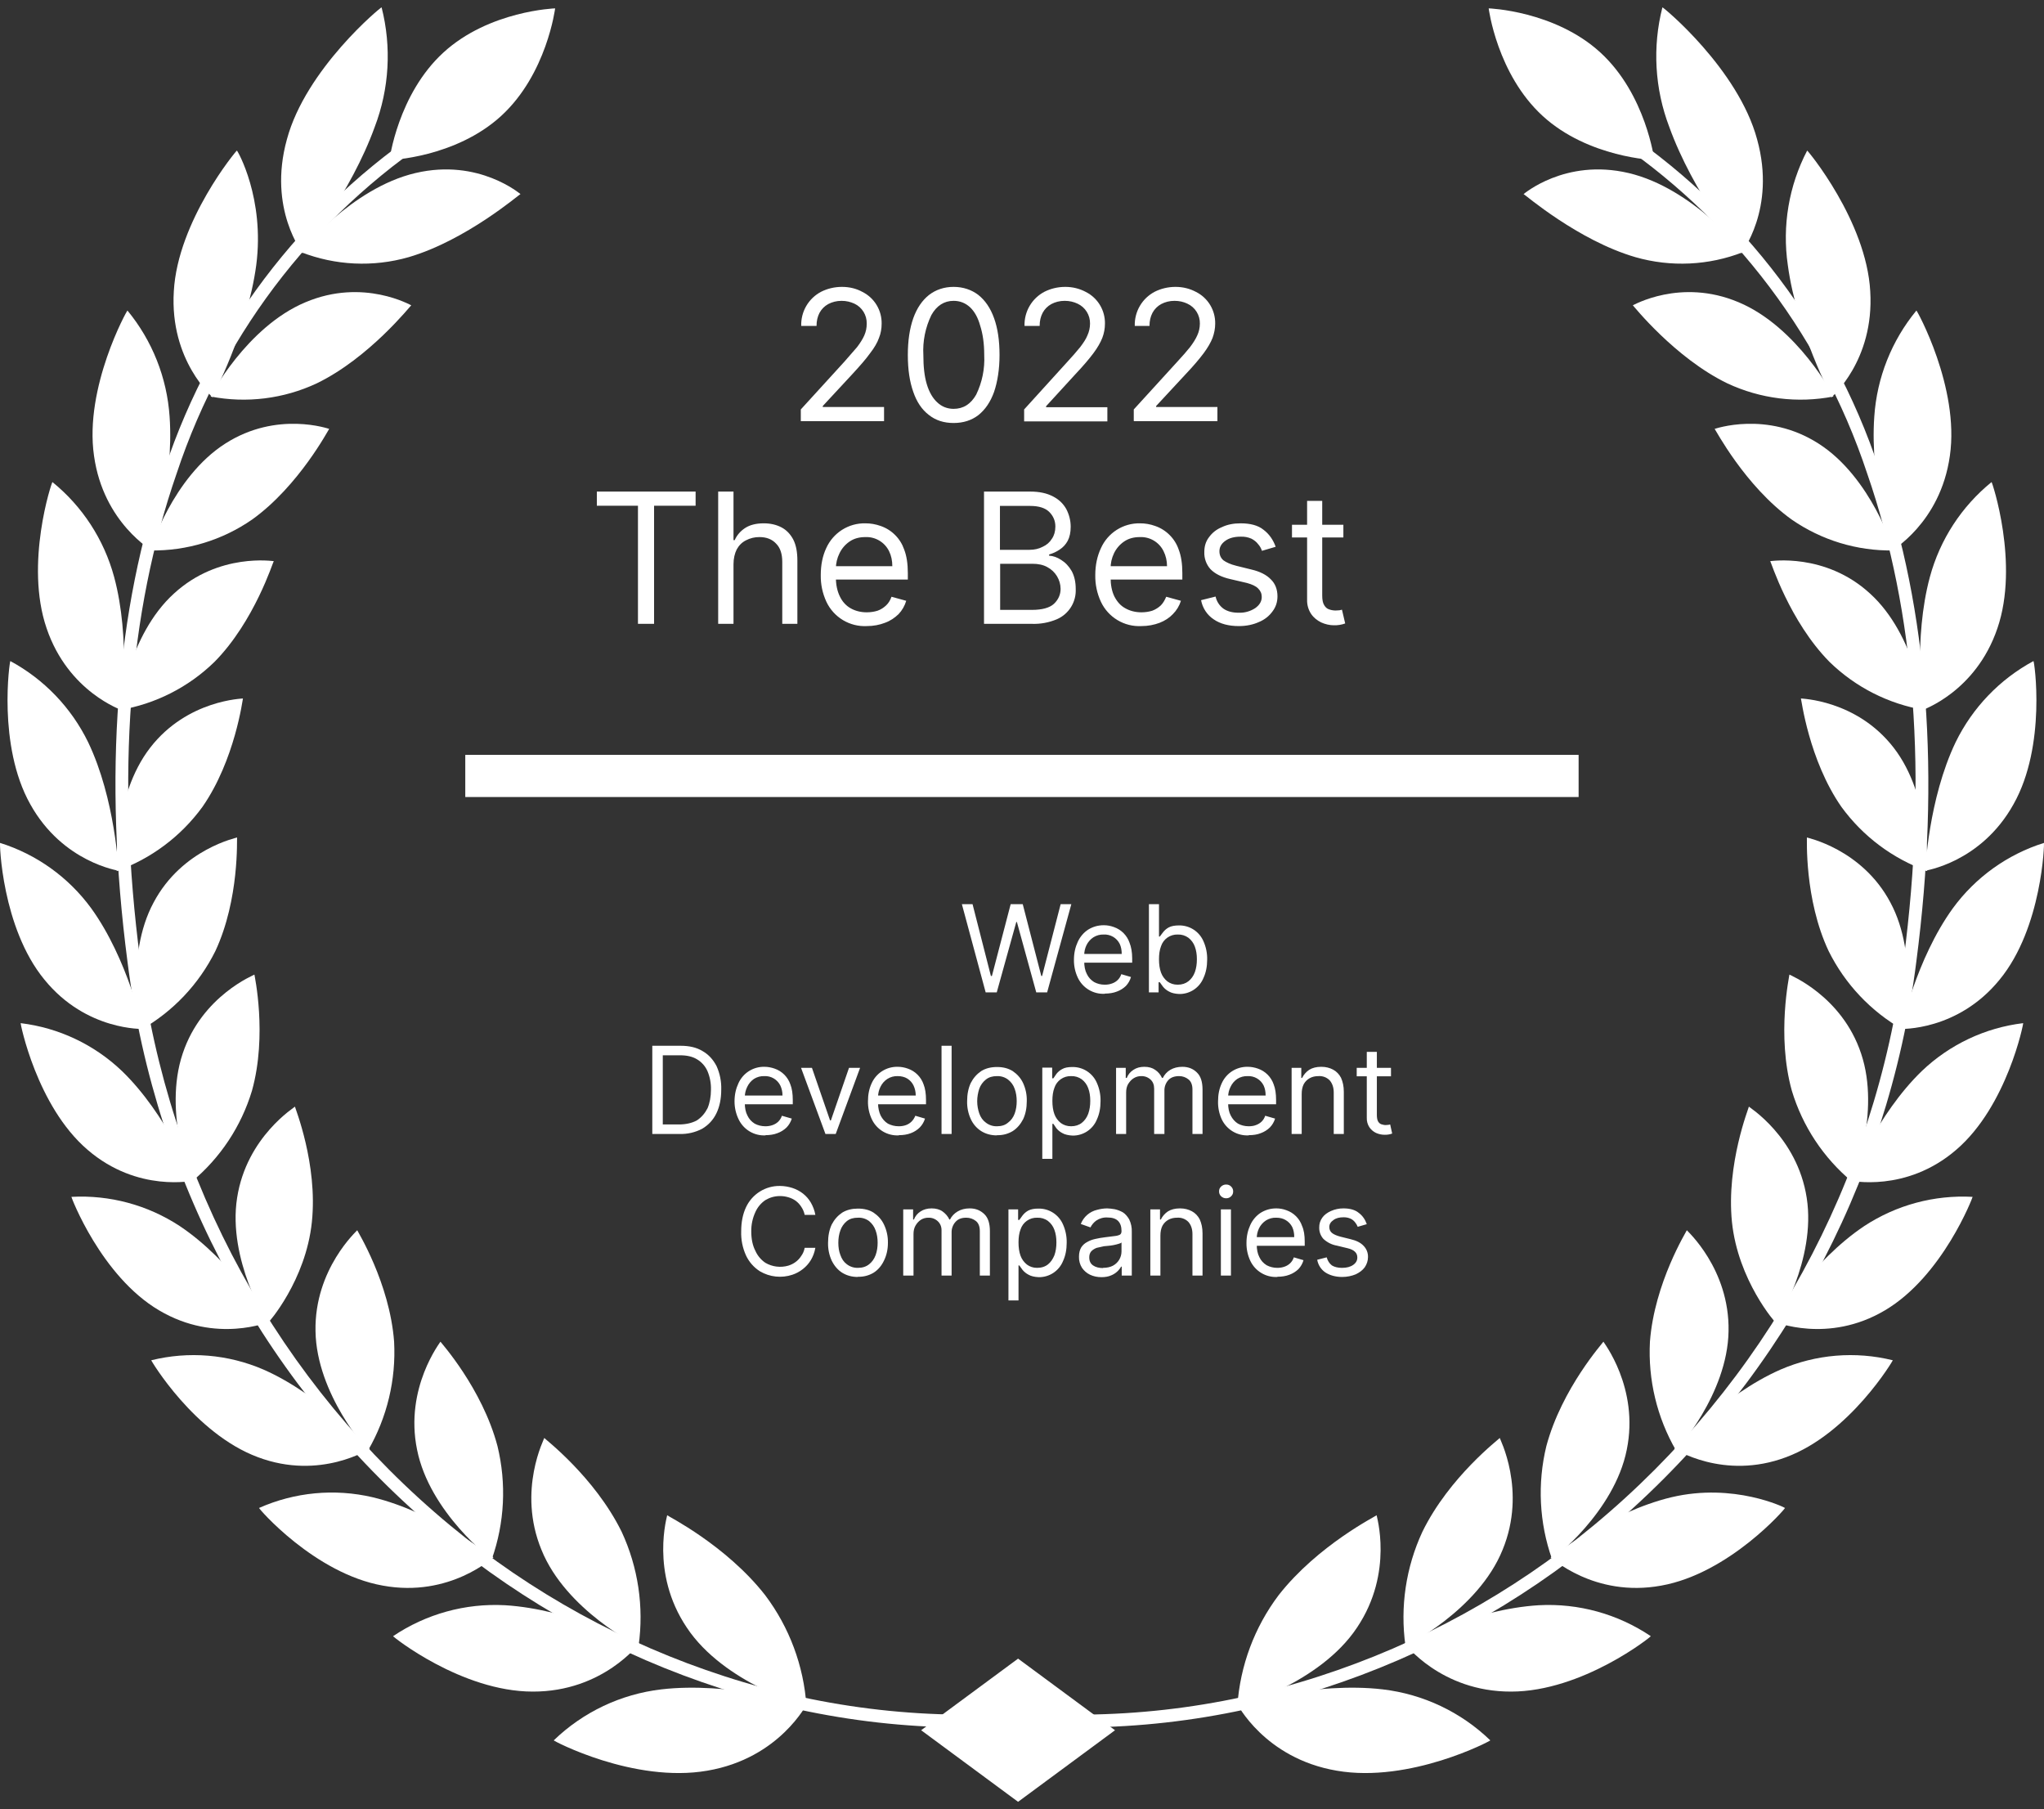<svg width="139" height="123" viewBox="0 0 139 123" fill="none" xmlns="http://www.w3.org/2000/svg">
<rect x="0" y="0" width="139" height="123" fill="#333333" stroke="none"/>
<path d="M108.829 3.567C111.94 6.414 112.502 10.883 112.502 10.883C112.502 10.883 108.02 10.731 104.909 7.885C101.798 5.038 101.236 0.569 101.236 0.569C101.236 0.569 105.718 0.721 108.829 3.567ZM86.954 108.447C85.307 110.631 84.331 113.25 84.145 115.982C84.131 116.037 89.764 114.456 92.286 110.647C94.808 106.893 93.588 103.001 93.615 103.015C93.615 103.056 89.627 105.036 86.954 108.447Z" fill="white"/>
<path d="M90.902 120.382C85.968 119.543 84.117 115.789 84.117 115.831C84.172 115.844 89.476 114.318 94.027 114.854C96.778 115.176 99.349 116.393 101.346 118.32C101.414 118.333 95.891 121.249 90.902 120.382ZM96.727 104.142C95.606 106.557 95.206 109.246 95.575 111.884C95.575 111.939 100.523 109.478 102.182 105.366C103.854 101.31 101.949 97.748 101.99 97.762C101.99 97.803 98.563 100.388 96.727 104.142Z" fill="white"/>
<path d="M102.76 115.005C97.963 115.019 95.51 111.705 95.523 111.746C95.578 111.76 100.225 109.395 104.652 109.133C107.348 108.989 110.017 109.728 112.259 111.237C112.313 111.251 107.612 115.005 102.76 115.005ZM105.159 98.311C104.539 100.857 104.673 103.528 105.543 105.998C105.543 106.053 109.778 102.822 110.627 98.559C111.491 94.337 109.01 91.216 109.038 91.216C109.038 91.257 106.214 94.379 105.159 98.311Z" fill="white"/>
<path d="M112.97 107.8C108.392 108.639 105.445 105.848 105.445 105.875C105.5 105.875 109.461 102.795 113.669 101.791C117.918 100.787 121.372 102.492 121.385 102.52C121.454 102.52 117.603 106.975 112.97 107.8ZM112.202 91.216C112.065 93.798 112.679 96.364 113.97 98.601C113.984 98.656 117.479 94.792 117.548 90.501C117.63 86.252 114.683 83.64 114.711 83.64C114.711 83.681 112.504 87.215 112.202 91.216Z" fill="white"/>
<path d="M121.466 99.067C117.19 100.676 113.846 98.476 113.859 98.503C113.901 98.489 117.163 94.832 121.082 93.113C123.49 92.072 126.171 91.85 128.717 92.48C128.758 92.453 125.797 97.458 121.466 99.067ZM117.779 83.074C118.191 87.062 120.754 89.964 120.781 89.95C120.795 90.005 123.522 85.632 122.864 81.438C122.22 77.272 118.903 75.25 118.931 75.236C118.944 75.278 117.382 79.128 117.779 83.074Z" fill="white"/>
<path d="M128.183 89.085C124.29 91.395 120.658 89.841 120.672 89.868C120.713 89.855 123.235 85.716 126.785 83.35C128.966 81.921 131.544 81.228 134.145 81.37C134.172 81.356 132.116 86.761 128.183 89.085ZM121.851 74.151C122.581 76.573 124.006 78.725 125.949 80.339C125.976 80.38 127.909 75.636 126.565 71.635C125.25 67.674 121.659 66.272 121.686 66.258C121.7 66.299 120.795 70.356 121.851 74.151Z" fill="white"/>
<path d="M133.033 78.168C129.606 81.125 125.796 80.245 125.824 80.272C125.865 80.245 127.633 75.762 130.703 72.805C132.589 71.009 135.002 69.871 137.583 69.56C137.624 69.532 136.5 75.198 133.033 78.168ZM124.357 64.665C125.473 66.906 127.228 68.764 129.401 70C129.428 70.041 130.538 65.036 128.551 61.351C126.605 57.693 122.849 56.95 122.877 56.937C122.89 56.964 122.685 61.117 124.357 64.665Z" fill="white"/>
<path d="M135.983 66.601C133.118 70.122 129.24 69.943 129.267 69.957C129.294 69.929 130.295 65.212 132.803 61.747C134.344 59.642 136.514 58.086 138.998 57.306C139.026 57.278 138.889 63.067 135.983 66.601ZM125.224 54.858C126.686 56.864 128.716 58.382 131.049 59.217C131.076 59.258 131.337 54.129 128.774 50.829C126.238 47.556 122.441 47.501 122.469 47.487C122.496 47.501 123.003 51.668 125.224 54.858Z" fill="white"/>
<path d="M136.926 54.679C134.706 58.667 130.882 59.19 130.909 59.203C130.936 59.176 131.128 54.349 132.992 50.458C134.139 48.11 135.989 46.182 138.283 44.944C138.338 44.916 139.187 50.678 136.926 54.679ZM124.412 44.998C126.182 46.723 128.434 47.865 130.868 48.271C130.909 48.299 130.279 43.17 127.167 40.351C124.111 37.545 120.369 38.164 120.383 38.15C120.424 38.164 121.685 42.234 124.412 44.998Z" fill="white"/>
<path d="M135.831 42.717C134.351 47.076 130.691 48.272 130.719 48.286C130.746 48.259 130.102 43.432 131.24 39.224C131.927 36.685 133.395 34.429 135.434 32.775C135.461 32.734 137.339 38.33 135.831 42.717ZM121.837 35.319C123.869 36.728 126.289 37.464 128.759 37.423C128.814 37.45 127.251 32.445 123.674 30.162C120.138 27.893 116.588 29.172 116.602 29.158C116.643 29.172 118.658 33.036 121.837 35.319Z" fill="white"/>
<path d="M132.599 30.987C131.954 35.593 128.583 37.45 128.624 37.464C128.638 37.422 127.144 32.733 127.459 28.319C127.637 25.675 128.639 23.155 130.323 21.113C130.337 21.058 133.27 26.339 132.599 30.987ZM117.467 26.064C119.717 27.116 122.24 27.429 124.677 26.958C124.731 26.971 122.237 22.227 118.235 20.55C114.274 18.872 111.025 20.783 111.039 20.756C111.067 20.77 113.89 24.331 117.467 26.064Z" fill="white"/>
<path d="M127.184 19.808C127.472 24.552 124.511 27.014 124.552 27.014C124.566 26.973 122.181 22.531 121.578 18.021C121.188 15.352 121.649 12.628 122.894 10.238C122.907 10.196 126.923 15.023 127.184 19.808ZM111.216 17.484C113.628 18.174 116.198 18.053 118.535 17.141C118.604 17.154 115.136 12.795 110.75 11.764C106.419 10.746 103.596 13.222 103.609 13.194C103.664 13.194 107.296 16.343 111.216 17.484Z" fill="white"/>
<path d="M119.492 9.48C120.808 14.238 118.382 17.222 118.423 17.222C118.423 17.18 115.133 13.11 113.516 8.627C112.527 6.032 112.364 3.192 113.05 0.5C113.078 0.459 118.204 4.681 119.492 9.48Z" fill="white"/>
<path d="M68.315 117.22L68.397 116.353C75.594 117.01 82.849 116.196 89.724 113.961C96.528 111.762 102.854 108.285 108.364 103.716C120.024 94.056 127.569 80.294 129.457 65.241C131.088 52.768 130.252 41.644 126.977 32.197C123.729 22.381 117.146 14.024 108.378 8.586L108.844 7.844C117.78 13.386 124.49 21.904 127.799 31.908C131.116 41.492 131.966 52.741 130.321 65.351C128.404 80.625 120.746 94.589 108.912 104.39C103.317 109.028 96.894 112.556 89.984 114.786C83 117.063 75.628 117.891 68.315 117.22ZM30.158 3.567C27.046 6.414 26.484 10.883 26.484 10.883C26.484 10.883 30.966 10.731 34.078 7.885C37.189 5.038 37.751 0.569 37.751 0.569C37.751 0.569 33.269 0.721 30.158 3.567ZM52.032 108.447C53.679 110.631 54.656 113.25 54.842 115.982C54.856 116.037 49.223 114.456 46.701 110.647C44.179 106.893 45.399 103.001 45.371 103.015C45.371 103.056 49.36 105.036 52.032 108.447Z" fill="white"/>
<path d="M48.101 120.382C53.035 119.543 54.886 115.789 54.886 115.831C54.831 115.844 49.527 114.318 44.976 114.854C42.225 115.176 39.654 116.393 37.657 118.32C37.589 118.333 43.099 121.249 48.101 120.382ZM42.276 104.142C43.397 106.557 43.797 109.246 43.428 111.884C43.428 111.939 38.48 109.478 36.821 105.366C35.149 101.31 37.054 97.748 37.013 97.762C37.013 97.803 40.426 100.388 42.276 104.142Z" fill="white"/>
<path d="M36.229 115.005C41.026 115.019 43.48 111.705 43.466 111.746C43.411 111.76 38.765 109.395 34.338 109.133C31.642 108.989 28.972 109.728 26.731 111.237C26.69 111.251 31.377 115.005 36.229 115.005ZM33.83 98.311C34.45 100.857 34.317 103.528 33.447 105.998C33.447 106.053 29.212 102.822 28.362 98.559C27.498 94.337 29.979 91.216 29.952 91.216C29.965 91.257 32.789 94.379 33.83 98.311Z" fill="white"/>
<path d="M26.034 107.8C30.611 108.639 33.558 105.848 33.558 105.875C33.503 105.875 29.542 102.795 25.335 101.791C22.752 101.188 20.043 101.444 17.618 102.52C17.55 102.52 21.387 106.975 26.034 107.8ZM26.801 91.216C26.939 93.798 26.325 96.364 25.033 98.601C25.019 98.656 21.524 94.792 21.456 90.501C21.373 86.252 24.32 83.64 24.293 83.64C24.293 83.681 26.5 87.215 26.801 91.216Z" fill="white"/>
<path d="M17.536 99.067C21.812 100.676 25.157 98.476 25.143 98.503C25.102 98.489 21.84 94.832 17.92 93.113C15.512 92.072 12.831 91.85 10.286 92.48C10.245 92.453 13.205 97.458 17.536 99.067ZM21.209 83.074C20.798 87.062 18.235 89.964 18.208 89.95C18.194 90.005 15.466 85.632 16.124 81.438C16.768 77.272 20.085 75.25 20.058 75.236C20.044 75.278 21.62 79.128 21.209 83.074Z" fill="white"/>
<path d="M10.818 89.085C14.71 91.395 18.342 89.841 18.329 89.868C18.288 89.855 15.766 85.716 12.216 83.35C10.035 81.921 7.457 81.228 4.856 81.37C4.828 81.356 6.871 86.761 10.818 89.085ZM17.136 74.151C16.406 76.573 14.981 78.725 13.038 80.339C13.011 80.38 11.078 75.636 12.421 71.635C13.737 67.674 17.328 66.272 17.301 66.258C17.301 66.299 18.192 70.356 17.136 74.151Z" fill="white"/>
<path d="M5.953 78.168C9.38 81.125 13.19 80.245 13.163 80.272C13.121 80.245 11.353 75.762 8.283 72.805C6.397 71.009 3.984 69.871 1.403 69.56C1.375 69.532 2.486 75.198 5.953 78.168ZM14.643 64.665C13.527 66.906 11.771 68.764 9.599 70C9.572 70.041 8.461 65.036 10.449 61.351C12.395 57.693 16.151 56.95 16.123 56.937C16.096 56.964 16.301 61.117 14.643 64.665Z" fill="white"/>
<path d="M3.02 66.601C5.885 70.122 9.764 69.943 9.736 69.957C9.709 69.929 8.708 65.212 6.2 61.747C4.66 59.642 2.489 58.086 0.005 57.306C-0.036 57.278 0.115 63.067 3.02 66.601ZM13.766 54.858C12.303 56.864 10.274 58.382 7.941 59.217C7.913 59.258 7.653 54.129 10.216 50.829C12.752 47.556 16.548 47.501 16.521 47.487C16.507 47.501 15.986 51.668 13.766 54.858Z" fill="white"/>
<path d="M2.06 54.679C4.28 58.667 8.104 59.19 8.077 59.203C8.049 59.176 7.857 54.349 5.993 50.458C4.847 48.11 2.997 46.182 0.703 44.944C0.662 44.916 -0.188 50.678 2.06 54.679ZM14.587 44.998C12.818 46.723 10.565 47.865 8.132 48.271C8.09 48.299 8.721 43.17 11.832 40.351C14.889 37.545 18.63 38.164 18.617 38.15C18.576 38.164 17.315 42.234 14.587 44.998Z" fill="white"/>
<path d="M3.17 42.717C4.65 47.076 8.309 48.272 8.282 48.286C8.255 48.259 8.899 43.432 7.761 39.224C7.074 36.685 5.606 34.429 3.567 32.775C3.526 32.734 1.662 38.33 3.17 42.717ZM17.15 35.319C15.118 36.728 12.698 37.464 10.228 37.423C10.174 37.45 11.736 32.445 15.313 30.162C18.849 27.893 22.399 29.172 22.386 29.158C22.358 29.172 20.33 33.036 17.15 35.319Z" fill="white"/>
<path d="M6.393 30.987C7.037 35.593 10.409 37.45 10.368 37.464C10.354 37.422 11.848 32.733 11.533 28.319C11.354 25.675 10.352 23.155 8.668 21.113C8.654 21.058 5.721 26.339 6.393 30.987ZM21.538 26.064C19.289 27.116 16.766 27.429 14.329 26.958C14.274 26.971 16.768 22.227 20.77 20.55C24.732 18.872 27.98 20.783 27.966 20.756C27.925 20.77 25.115 24.331 21.538 26.064Z" fill="white"/>
<path d="M11.82 19.808C11.533 24.552 14.493 27.014 14.452 27.014C14.438 26.973 16.823 22.531 17.426 18.021C18.016 13.483 16.152 10.238 16.11 10.238C16.097 10.196 12.081 15.023 11.82 19.808ZM27.788 17.484C25.376 18.174 22.806 18.053 20.469 17.141C20.4 17.154 23.868 12.795 28.254 11.764C32.585 10.746 35.408 13.222 35.395 13.194C35.34 13.194 31.694 16.343 27.788 17.484Z" fill="white"/>
<path d="M19.509 9.48C18.193 14.238 20.619 17.222 20.578 17.222C20.578 17.18 23.867 13.11 25.484 8.627C26.474 6.032 26.637 3.192 25.95 0.5C25.923 0.459 20.797 4.681 19.509 9.48Z" fill="white"/>
<path d="M70.672 117.22L70.59 116.354C63.393 117.011 56.138 116.197 49.263 113.961C42.459 111.762 36.133 108.285 30.623 103.716C18.963 94.056 11.418 80.294 9.529 65.241C7.898 52.769 8.734 41.644 12.01 32.197C15.258 22.382 21.841 14.024 30.609 8.586L30.143 7.844C21.206 13.386 14.497 21.904 11.188 31.908C7.871 41.493 7.021 52.741 8.666 65.351C10.583 80.626 18.241 94.59 30.075 104.39C35.67 109.028 42.093 112.556 49.003 114.786C55.986 117.063 63.359 117.891 70.672 117.22Z" fill="white"/>
<path d="M69.233 112.764L62.641 117.632L69.233 122.499L75.826 117.632L69.233 112.764ZM40.588 34.383V33.42H47.304V34.383H44.48V42.413H43.384V34.383H40.574H40.588ZM49.881 38.37V42.413H48.839V33.42H49.881V36.72H49.963C50.114 36.377 50.36 36.102 50.675 35.895C50.991 35.689 51.416 35.579 51.937 35.579C52.403 35.579 52.8 35.675 53.143 35.854C53.485 36.033 53.759 36.322 53.951 36.693C54.143 37.078 54.225 37.545 54.225 38.123V42.413H53.197V38.205C53.197 37.655 53.06 37.243 52.786 36.968C52.512 36.665 52.128 36.514 51.649 36.514C51.329 36.51 51.013 36.585 50.73 36.734C50.456 36.871 50.251 37.078 50.1 37.353C49.963 37.628 49.881 37.972 49.881 38.357V38.37ZM58.954 42.565C58.383 42.595 57.817 42.454 57.326 42.16C56.836 41.866 56.443 41.433 56.199 40.914C55.935 40.346 55.804 39.726 55.815 39.099C55.815 38.412 55.939 37.793 56.185 37.27C56.414 36.758 56.788 36.324 57.261 36.023C57.734 35.722 58.285 35.568 58.844 35.579C59.201 35.579 59.53 35.634 59.886 35.758C60.258 35.885 60.596 36.097 60.874 36.376C61.152 36.654 61.362 36.993 61.49 37.367C61.654 37.793 61.736 38.329 61.736 38.962V39.402H56.555V38.494H60.681C60.681 38.123 60.612 37.779 60.462 37.477C60.315 37.175 60.084 36.924 59.796 36.753C59.509 36.582 59.178 36.499 58.844 36.514C58.433 36.514 58.077 36.61 57.775 36.816C57.481 37.017 57.244 37.292 57.09 37.614C56.928 37.938 56.843 38.296 56.843 38.659V39.251C56.843 39.759 56.939 40.199 57.117 40.557C57.282 40.901 57.529 41.176 57.844 41.354C58.159 41.533 58.529 41.629 58.94 41.629C59.214 41.629 59.461 41.588 59.68 41.519C59.913 41.437 60.092 41.313 60.256 41.162C60.42 41.011 60.544 40.804 60.626 40.571L61.627 40.846C61.527 41.185 61.349 41.496 61.106 41.753C60.845 42.001 60.557 42.207 60.174 42.344C59.817 42.482 59.406 42.565 58.94 42.565H58.954ZM66.917 42.427V33.42H70.056C70.673 33.42 71.193 33.53 71.605 33.75C72.016 33.956 72.304 34.245 72.509 34.603C72.701 34.974 72.811 35.373 72.811 35.813C72.811 36.198 72.742 36.514 72.605 36.775C72.468 37.023 72.29 37.215 72.057 37.367C71.839 37.514 71.598 37.626 71.344 37.697V37.779C71.618 37.793 71.892 37.889 72.166 38.068C72.454 38.247 72.687 38.494 72.879 38.824C73.057 39.154 73.153 39.553 73.153 40.034C73.175 40.467 73.065 40.897 72.837 41.265C72.609 41.634 72.275 41.924 71.879 42.097C71.338 42.327 70.753 42.435 70.165 42.413H66.917V42.427ZM68.014 41.464H70.165C70.865 41.464 71.372 41.327 71.673 41.052C71.975 40.763 72.125 40.419 72.125 40.034C72.122 39.731 72.037 39.435 71.88 39.176C71.724 38.917 71.501 38.706 71.234 38.563C70.947 38.398 70.604 38.329 70.207 38.329H68.014V41.451V41.464ZM68.014 37.38H70.015C70.344 37.38 70.645 37.312 70.906 37.174C71.18 37.05 71.385 36.871 71.536 36.624C71.687 36.404 71.769 36.129 71.769 35.799C71.769 35.414 71.632 35.084 71.358 34.809C71.084 34.534 70.645 34.396 70.056 34.396H68V37.38H68.014ZM77.621 42.565C77.051 42.595 76.484 42.454 75.994 42.16C75.503 41.866 75.111 41.433 74.867 40.914C74.603 40.346 74.472 39.726 74.483 39.099C74.483 38.412 74.62 37.793 74.867 37.27C75.095 36.758 75.469 36.324 75.942 36.023C76.415 35.722 76.966 35.568 77.526 35.579C77.868 35.579 78.211 35.634 78.553 35.758C78.925 35.885 79.263 36.097 79.541 36.376C79.819 36.654 80.03 36.993 80.157 37.367C80.322 37.793 80.404 38.329 80.404 38.962V39.402H75.223V38.494H79.362C79.362 38.123 79.28 37.779 79.129 37.477C78.983 37.175 78.751 36.924 78.464 36.753C78.177 36.582 77.846 36.499 77.512 36.514C77.101 36.514 76.744 36.61 76.443 36.816C76.148 37.017 75.912 37.292 75.757 37.614C75.6 37.94 75.52 38.297 75.525 38.659V39.251C75.525 39.759 75.607 40.199 75.785 40.557C75.963 40.901 76.196 41.176 76.525 41.354C76.84 41.533 77.21 41.629 77.621 41.629C77.896 41.629 78.142 41.588 78.362 41.519C78.581 41.437 78.773 41.313 78.937 41.162C79.088 41.011 79.211 40.804 79.307 40.571L80.308 40.846C80.201 41.188 80.013 41.499 79.76 41.753C79.527 42.001 79.211 42.207 78.855 42.344C78.485 42.482 78.074 42.565 77.621 42.565ZM86.75 37.174L85.818 37.449C85.763 37.284 85.681 37.133 85.557 36.995C85.448 36.844 85.283 36.72 85.105 36.624C84.872 36.521 84.619 36.474 84.365 36.486C83.954 36.486 83.611 36.569 83.337 36.761C83.063 36.954 82.926 37.188 82.926 37.477C82.926 37.738 83.022 37.944 83.2 38.095C83.392 38.233 83.68 38.37 84.077 38.467L85.078 38.714C85.681 38.852 86.133 39.085 86.421 39.388C86.722 39.677 86.873 40.075 86.873 40.543C86.873 40.928 86.763 41.272 86.53 41.574C86.311 41.877 86.01 42.124 85.612 42.289C85.215 42.468 84.762 42.565 84.242 42.565C83.556 42.565 82.981 42.413 82.542 42.111C82.317 41.963 82.125 41.771 81.977 41.546C81.829 41.322 81.727 41.069 81.678 40.804L82.665 40.557C82.736 40.889 82.926 41.182 83.2 41.382C83.46 41.561 83.803 41.657 84.228 41.657C84.631 41.674 85.029 41.563 85.365 41.341C85.653 41.134 85.804 40.887 85.804 40.584C85.804 40.35 85.722 40.172 85.557 40.007C85.393 39.842 85.146 39.732 84.803 39.636L83.68 39.374C83.063 39.237 82.611 39.003 82.309 38.687C82.029 38.369 81.882 37.955 81.898 37.532C81.898 37.147 81.994 36.816 82.213 36.528C82.432 36.225 82.72 35.991 83.09 35.84C83.46 35.661 83.885 35.579 84.365 35.579C85.023 35.579 85.557 35.716 85.927 36.019C86.311 36.308 86.585 36.706 86.75 37.174ZM91.355 35.661V36.541H87.86V35.675H91.355V35.661ZM88.888 34.053H89.916V40.488C89.916 40.777 89.957 40.997 90.053 41.148C90.135 41.286 90.245 41.382 90.368 41.423C90.509 41.475 90.657 41.503 90.807 41.506L91.081 41.492L91.259 41.451L91.478 42.386C91.228 42.477 90.963 42.519 90.697 42.51C90.423 42.51 90.121 42.441 89.847 42.317C89.573 42.179 89.34 42.001 89.162 41.739C88.973 41.455 88.878 41.118 88.888 40.777V34.039V34.053ZM54.458 28.635V27.837L57.419 24.592L58.282 23.602C58.502 23.313 58.666 23.052 58.776 22.804C58.887 22.553 58.943 22.281 58.94 22.007C58.948 21.723 58.873 21.442 58.725 21.201C58.576 20.959 58.361 20.766 58.104 20.645C57.83 20.521 57.556 20.453 57.227 20.453C56.884 20.453 56.583 20.535 56.322 20.673C56.074 20.809 55.869 21.014 55.733 21.264C55.596 21.525 55.528 21.814 55.528 22.158H54.486C54.471 21.682 54.59 21.211 54.83 20.8C55.071 20.389 55.421 20.054 55.843 19.834C56.254 19.628 56.734 19.504 57.254 19.504C57.789 19.504 58.255 19.628 58.652 19.848C59.05 20.047 59.384 20.356 59.614 20.738C59.845 21.12 59.963 21.56 59.955 22.007C59.955 22.337 59.9 22.667 59.776 22.969C59.667 23.285 59.461 23.643 59.16 24.028C58.885 24.413 58.474 24.881 57.967 25.431L55.952 27.603V27.672H60.119V28.635H54.458ZM64.847 28.758C64.19 28.758 63.628 28.58 63.162 28.208C62.696 27.851 62.339 27.328 62.106 26.641C61.86 25.953 61.736 25.114 61.736 24.138C61.736 23.162 61.86 22.337 62.106 21.635C62.353 20.948 62.709 20.425 63.175 20.054C63.641 19.696 64.203 19.504 64.847 19.504C65.492 19.504 66.067 19.696 66.533 20.054C66.999 20.425 67.356 20.948 67.602 21.635C67.849 22.323 67.972 23.148 67.972 24.138C67.972 25.101 67.835 25.953 67.602 26.641C67.356 27.328 66.999 27.851 66.533 28.222C66.067 28.58 65.505 28.758 64.847 28.758ZM64.847 27.796C65.505 27.796 66.013 27.48 66.383 26.833C66.79 25.996 66.979 25.069 66.931 24.138C66.931 23.354 66.835 22.694 66.657 22.144C66.506 21.594 66.273 21.181 65.971 20.893C65.656 20.604 65.286 20.453 64.847 20.453C64.203 20.453 63.696 20.783 63.34 21.415C62.928 22.261 62.739 23.198 62.792 24.138C62.792 24.908 62.86 25.568 63.025 26.118C63.189 26.668 63.436 27.081 63.737 27.356C64.039 27.645 64.423 27.796 64.847 27.796ZM69.645 28.621V27.837L72.591 24.592C72.89 24.271 73.178 23.941 73.455 23.602C73.674 23.313 73.852 23.052 73.948 22.804C74.064 22.554 74.125 22.282 74.126 22.007C74.133 21.721 74.056 21.44 73.905 21.198C73.754 20.956 73.536 20.764 73.277 20.645C73.016 20.521 72.728 20.453 72.4 20.453C72.057 20.453 71.755 20.535 71.495 20.673C71.246 20.809 71.041 21.014 70.906 21.264C70.769 21.525 70.7 21.814 70.7 22.158H69.672C69.657 21.682 69.777 21.211 70.017 20.8C70.257 20.389 70.608 20.054 71.029 19.834C71.44 19.628 71.92 19.504 72.441 19.504C72.962 19.504 73.427 19.628 73.839 19.848C74.237 20.047 74.57 20.356 74.801 20.738C75.031 21.12 75.149 21.56 75.141 22.007C75.14 22.336 75.08 22.662 74.963 22.969C74.839 23.285 74.634 23.643 74.346 24.028C74.058 24.413 73.66 24.881 73.14 25.431L71.139 27.617V27.686H75.305V28.648H69.645V28.621ZM77.101 28.621V27.837L80.061 24.592C80.418 24.207 80.705 23.877 80.925 23.602C81.144 23.313 81.308 23.052 81.418 22.804C81.534 22.554 81.594 22.282 81.596 22.007C81.603 21.721 81.526 21.44 81.375 21.198C81.224 20.956 81.005 20.764 80.746 20.645C80.486 20.521 80.198 20.453 79.869 20.453C79.527 20.453 79.225 20.535 78.965 20.673C78.716 20.809 78.511 21.014 78.375 21.264C78.238 21.525 78.17 21.814 78.17 22.158H77.169C77.154 21.682 77.274 21.211 77.514 20.8C77.754 20.389 78.105 20.054 78.526 19.834C78.937 19.628 79.417 19.504 79.938 19.504C80.459 19.504 80.925 19.628 81.336 19.848C81.734 20.047 82.067 20.356 82.298 20.738C82.528 21.12 82.646 21.56 82.638 22.007C82.638 22.337 82.569 22.667 82.46 22.969C82.336 23.285 82.131 23.643 81.843 24.028C81.555 24.413 81.158 24.881 80.637 25.431L78.622 27.603V27.672H82.789V28.635H77.128L77.101 28.621Z" fill="white"/>
<path d="M31.641 52.754H107.352" stroke="white" stroke-width="2.865" stroke-miterlimit="10"/>
<path d="M67.029 67.468L65.412 61.473H66.138L67.385 66.354H67.454L68.729 61.473H69.551L70.812 66.354H70.867L72.128 61.473H72.854L71.209 67.468H70.469L69.153 62.683H69.112L67.783 67.468H67.043H67.029ZM75.129 67.564C74.749 67.585 74.371 67.491 74.044 67.295C73.717 67.099 73.455 66.81 73.293 66.464C73.115 66.086 73.026 65.672 73.032 65.254C73.032 64.787 73.128 64.388 73.293 64.03C73.457 63.673 73.704 63.398 73.992 63.205C74.307 63.013 74.65 62.903 75.061 62.903C75.294 62.903 75.527 62.944 75.746 63.026C75.994 63.111 76.22 63.252 76.405 63.438C76.59 63.624 76.731 63.85 76.815 64.099C76.925 64.374 76.993 64.732 76.993 65.158V65.447H73.526V64.855H76.281C76.281 64.594 76.24 64.374 76.144 64.168C76.042 63.967 75.885 63.799 75.69 63.687C75.495 63.575 75.271 63.522 75.047 63.535C74.8 63.528 74.557 63.595 74.348 63.728C74.148 63.861 73.987 64.047 73.882 64.264C73.78 64.479 73.728 64.714 73.731 64.952V65.364C73.731 65.694 73.786 65.983 73.909 66.217C74.019 66.451 74.184 66.629 74.403 66.767C74.609 66.877 74.855 66.946 75.129 66.946C75.308 66.946 75.472 66.918 75.623 66.863C75.766 66.814 75.897 66.734 76.007 66.629C76.116 66.519 76.198 66.395 76.253 66.231L76.911 66.423C76.846 66.649 76.729 66.856 76.568 67.028C76.392 67.199 76.182 67.33 75.952 67.413C75.705 67.509 75.431 67.551 75.129 67.551V67.564ZM78.131 67.468V61.473H78.816V63.673H78.871L79.09 63.384C79.194 63.249 79.325 63.136 79.474 63.054C79.652 62.958 79.885 62.916 80.173 62.916C80.528 62.91 80.877 63.01 81.175 63.203C81.473 63.397 81.706 63.675 81.845 64.003C82.017 64.392 82.102 64.815 82.092 65.24C82.092 65.708 82.01 66.121 81.845 66.478C81.712 66.808 81.482 67.09 81.186 67.287C80.89 67.483 80.542 67.585 80.187 67.578C79.899 67.564 79.666 67.509 79.501 67.413C79.343 67.333 79.203 67.221 79.09 67.083C79.013 66.985 78.94 66.885 78.871 66.781H78.789V67.468H78.131ZM78.816 65.213C78.816 65.557 78.857 65.859 78.953 66.121C79.04 66.359 79.192 66.569 79.392 66.726C79.584 66.863 79.803 66.946 80.091 66.946C80.379 66.946 80.625 66.863 80.817 66.712C81.009 66.561 81.16 66.354 81.256 66.093C81.352 65.818 81.393 65.543 81.393 65.213C81.393 64.897 81.352 64.622 81.256 64.36C81.171 64.121 81.019 63.91 80.817 63.755C80.607 63.602 80.351 63.524 80.091 63.535C79.841 63.526 79.594 63.599 79.389 63.743C79.183 63.887 79.031 64.094 78.953 64.333C78.857 64.58 78.816 64.883 78.816 65.213ZM46.196 77.094H44.359V71.098H46.278C46.868 71.098 47.361 71.208 47.772 71.456C48.183 71.69 48.499 72.034 48.732 72.487C48.957 72.988 49.065 73.534 49.047 74.082C49.047 74.701 48.937 75.237 48.718 75.691C48.499 76.145 48.17 76.489 47.758 76.736C47.278 76.99 46.739 77.114 46.196 77.094ZM45.072 76.448H46.155C46.648 76.448 47.059 76.351 47.388 76.173C47.704 75.966 47.937 75.691 48.115 75.347C48.266 74.99 48.348 74.564 48.348 74.082C48.359 73.653 48.28 73.227 48.115 72.831C47.969 72.492 47.719 72.208 47.402 72.02C47.087 71.827 46.703 71.745 46.237 71.745H45.072V76.448ZM52.062 77.19C51.682 77.21 51.304 77.117 50.977 76.921C50.65 76.725 50.388 76.436 50.225 76.09C50.044 75.713 49.95 75.299 49.951 74.88C49.951 74.412 50.047 74.014 50.212 73.656C50.364 73.312 50.614 73.021 50.932 72.82C51.249 72.62 51.619 72.518 51.994 72.528C52.213 72.528 52.446 72.57 52.679 72.652C52.927 72.737 53.152 72.878 53.338 73.064C53.523 73.25 53.663 73.476 53.748 73.725C53.858 74 53.912 74.357 53.912 74.784V75.073H50.445V74.481H53.213C53.213 74.22 53.159 74 53.063 73.794C52.962 73.595 52.807 73.429 52.615 73.317C52.422 73.204 52.202 73.15 51.98 73.161C51.728 73.151 51.48 73.218 51.267 73.354C51.072 73.489 50.916 73.674 50.815 73.89C50.708 74.103 50.652 74.339 50.65 74.577V74.99C50.65 75.32 50.705 75.609 50.829 75.843C50.938 76.076 51.103 76.255 51.322 76.393C51.528 76.503 51.774 76.571 52.048 76.571C52.227 76.571 52.391 76.544 52.542 76.489C52.685 76.439 52.816 76.36 52.926 76.255C53.035 76.145 53.117 76.021 53.172 75.856L53.844 76.049C53.775 76.276 53.653 76.484 53.488 76.654C53.312 76.825 53.101 76.956 52.871 77.039C52.624 77.135 52.35 77.176 52.048 77.176L52.062 77.19ZM58.49 72.597L56.832 77.094H56.133L54.474 72.597H55.215L56.448 76.173H56.503L57.736 72.597H58.49ZM61.122 77.19C60.741 77.21 60.364 77.117 60.036 76.921C59.709 76.725 59.448 76.436 59.285 76.09C59.108 75.712 59.019 75.298 59.025 74.88C59.025 74.412 59.107 74.014 59.272 73.656C59.424 73.312 59.674 73.021 59.991 72.82C60.309 72.62 60.678 72.518 61.053 72.528C61.286 72.528 61.506 72.57 61.739 72.652C61.987 72.737 62.212 72.878 62.397 73.064C62.583 73.25 62.723 73.476 62.808 73.725C62.917 74 62.972 74.357 62.972 74.784V75.073H59.518V74.481H62.273C62.273 74.22 62.218 74 62.122 73.794C62.028 73.601 61.88 73.439 61.697 73.326C61.519 73.216 61.286 73.161 61.053 73.161C60.802 73.151 60.553 73.218 60.341 73.354C60.14 73.487 59.979 73.672 59.874 73.89C59.768 74.103 59.712 74.339 59.71 74.577V74.99C59.71 75.32 59.779 75.609 59.888 75.843C60.012 76.076 60.162 76.255 60.382 76.393C60.601 76.503 60.834 76.571 61.122 76.571C61.3 76.571 61.464 76.544 61.615 76.489C61.754 76.438 61.88 76.358 61.985 76.255C62.095 76.145 62.177 76.021 62.246 75.856L62.904 76.049C62.835 76.276 62.712 76.484 62.547 76.654C62.375 76.823 62.17 76.954 61.944 77.039C61.697 77.135 61.423 77.176 61.122 77.176V77.19ZM64.713 71.098V77.094H64.028V71.098H64.713ZM67.797 77.19C67.385 77.19 67.043 77.094 66.728 76.901C66.426 76.709 66.179 76.434 66.015 76.076C65.842 75.697 65.758 75.283 65.768 74.866C65.768 74.399 65.85 73.986 66.015 73.629C66.193 73.285 66.426 73.024 66.728 72.817C67.043 72.625 67.399 72.542 67.797 72.542C68.208 72.542 68.55 72.625 68.866 72.817C69.167 73.024 69.414 73.285 69.578 73.642C69.753 74.026 69.838 74.445 69.825 74.866C69.825 75.334 69.743 75.733 69.578 76.09C69.4 76.434 69.167 76.709 68.866 76.901C68.543 77.095 68.172 77.19 67.797 77.176V77.19ZM67.797 76.571C68.112 76.571 68.359 76.489 68.55 76.324C68.756 76.173 68.907 75.966 69.003 75.705C69.099 75.444 69.14 75.155 69.14 74.866C69.14 74.564 69.099 74.289 69.003 74.027C68.907 73.752 68.756 73.56 68.55 73.395C68.333 73.232 68.067 73.15 67.797 73.161C67.495 73.161 67.248 73.23 67.043 73.395C66.836 73.559 66.679 73.778 66.591 74.027C66.508 74.289 66.453 74.577 66.453 74.866C66.453 75.169 66.508 75.444 66.591 75.691C66.686 75.966 66.837 76.173 67.043 76.324C67.258 76.491 67.524 76.579 67.797 76.571ZM70.88 78.772V72.584H71.552V73.312H71.634C71.7 73.21 71.768 73.109 71.84 73.01C71.948 72.873 72.083 72.76 72.237 72.68C72.402 72.584 72.635 72.542 72.923 72.542C73.278 72.536 73.626 72.635 73.924 72.829C74.222 73.023 74.456 73.301 74.595 73.629C74.767 74.018 74.851 74.441 74.841 74.866C74.841 75.334 74.759 75.746 74.595 76.104C74.462 76.434 74.232 76.716 73.936 76.912C73.64 77.109 73.291 77.21 72.936 77.204C72.662 77.19 72.415 77.135 72.251 77.039C72.093 76.958 71.953 76.846 71.84 76.709L71.634 76.406H71.566V78.785H70.88V78.772ZM71.566 74.839C71.566 75.183 71.607 75.485 71.703 75.746C71.79 75.985 71.942 76.195 72.141 76.351C72.333 76.489 72.566 76.571 72.84 76.571C73.128 76.571 73.375 76.489 73.567 76.338C73.759 76.186 73.909 75.98 74.005 75.719C74.101 75.444 74.142 75.169 74.142 74.839C74.142 74.522 74.101 74.247 74.005 73.986C73.92 73.746 73.768 73.536 73.567 73.381C73.356 73.228 73.1 73.15 72.84 73.161C72.59 73.152 72.344 73.225 72.138 73.369C71.933 73.513 71.78 73.72 71.703 73.959C71.607 74.206 71.566 74.509 71.566 74.839ZM75.897 77.094V72.597H76.555V73.285H76.623C76.711 73.057 76.87 72.864 77.076 72.735C77.281 72.597 77.528 72.528 77.816 72.528C78.117 72.528 78.364 72.597 78.556 72.735C78.761 72.872 78.912 73.051 79.022 73.285H79.077C79.186 73.065 79.351 72.872 79.584 72.735C79.817 72.597 80.091 72.528 80.406 72.528C80.817 72.528 81.146 72.666 81.393 72.914C81.653 73.161 81.777 73.546 81.777 74.082V77.094H81.091V74.069C81.091 73.752 80.996 73.519 80.817 73.381C80.638 73.237 80.416 73.16 80.187 73.161C79.872 73.161 79.625 73.244 79.447 73.436C79.269 73.636 79.175 73.897 79.186 74.165V77.094H78.487V74.014C78.487 73.752 78.405 73.546 78.241 73.395C78.154 73.315 78.052 73.254 77.942 73.213C77.831 73.173 77.714 73.156 77.596 73.161C77.422 73.16 77.252 73.208 77.103 73.299C76.939 73.395 76.829 73.532 76.719 73.697C76.623 73.862 76.582 74.055 76.582 74.275V77.094H75.897ZM84.915 77.19C84.535 77.21 84.157 77.117 83.83 76.921C83.503 76.725 83.242 76.436 83.079 76.09C82.906 75.711 82.822 75.297 82.832 74.88C82.832 74.412 82.914 74.014 83.079 73.656C83.231 73.312 83.481 73.021 83.799 72.82C84.116 72.62 84.486 72.518 84.861 72.528C85.08 72.528 85.313 72.57 85.546 72.652C85.794 72.737 86.019 72.878 86.205 73.064C86.39 73.25 86.53 73.476 86.615 73.725C86.725 74 86.779 74.357 86.779 74.784V75.073H83.326V74.481H86.067C86.067 74.22 86.026 74 85.93 73.794C85.829 73.595 85.674 73.429 85.481 73.317C85.289 73.204 85.069 73.15 84.847 73.161C84.595 73.151 84.347 73.218 84.134 73.354C83.939 73.489 83.783 73.674 83.682 73.89C83.575 74.103 83.519 74.339 83.517 74.577V74.99C83.517 75.32 83.572 75.609 83.696 75.843C83.819 76.076 83.97 76.255 84.189 76.393C84.395 76.503 84.641 76.571 84.915 76.571C85.107 76.571 85.272 76.544 85.409 76.489C85.552 76.439 85.683 76.36 85.793 76.255C85.902 76.145 85.984 76.021 86.039 75.856L86.711 76.049C86.642 76.276 86.52 76.484 86.355 76.654C86.178 76.825 85.968 76.956 85.738 77.039C85.505 77.135 85.231 77.176 84.915 77.176V77.19ZM88.52 74.385V77.094H87.835V72.597H88.493V73.285H88.547C88.657 73.065 88.822 72.872 89.027 72.735C89.246 72.597 89.521 72.528 89.85 72.528C90.165 72.528 90.425 72.597 90.658 72.721C90.891 72.845 91.069 73.037 91.193 73.271C91.316 73.546 91.385 73.849 91.385 74.234V77.094H90.699V74.275C90.699 73.931 90.603 73.656 90.425 73.45C90.326 73.349 90.206 73.27 90.073 73.22C89.941 73.171 89.799 73.15 89.658 73.161C89.438 73.161 89.246 73.202 89.068 73.299C88.894 73.394 88.752 73.537 88.657 73.711C88.561 73.904 88.52 74.124 88.52 74.385ZM94.592 72.597V73.175H92.262V72.597H94.592ZM92.947 71.511H93.632V75.801C93.632 75.994 93.66 76.145 93.715 76.241C93.769 76.338 93.852 76.406 93.934 76.434C94.03 76.461 94.126 76.489 94.222 76.489L94.414 76.475L94.537 76.448L94.674 77.066C94.507 77.127 94.331 77.155 94.153 77.149C93.961 77.149 93.769 77.108 93.578 77.025C93.395 76.939 93.24 76.806 93.125 76.64C93 76.448 92.938 76.223 92.947 75.994V71.511ZM55.447 82.594H54.721C54.681 82.397 54.602 82.21 54.488 82.044C54.387 81.884 54.257 81.744 54.104 81.632C53.954 81.527 53.787 81.448 53.611 81.398C53.424 81.342 53.23 81.314 53.035 81.316C52.679 81.316 52.35 81.412 52.048 81.591C51.747 81.795 51.509 82.081 51.363 82.416C51.176 82.825 51.082 83.271 51.089 83.722C51.089 84.244 51.185 84.684 51.363 85.028C51.509 85.363 51.747 85.649 52.048 85.853C52.282 85.99 52.541 86.077 52.81 86.11C53.079 86.143 53.351 86.121 53.611 86.046C53.788 85.991 53.955 85.908 54.104 85.798C54.257 85.686 54.387 85.546 54.488 85.386C54.598 85.234 54.68 85.056 54.721 84.836H55.447C55.393 85.152 55.283 85.427 55.146 85.661C55.003 85.899 54.817 86.109 54.598 86.28C54.384 86.448 54.143 86.579 53.885 86.665C53.522 86.786 53.137 86.827 52.757 86.787C52.376 86.747 52.008 86.625 51.678 86.431C51.268 86.17 50.94 85.798 50.733 85.358C50.497 84.841 50.384 84.276 50.404 83.708C50.404 83.089 50.513 82.539 50.733 82.072C50.938 81.635 51.264 81.266 51.672 81.01C52.081 80.754 52.554 80.621 53.035 80.628C53.337 80.628 53.625 80.683 53.885 80.765C54.148 80.85 54.394 80.98 54.611 81.15C54.827 81.321 55.008 81.531 55.146 81.769C55.283 82.017 55.393 82.278 55.447 82.594ZM58.34 86.816C57.928 86.816 57.586 86.72 57.27 86.527C56.969 86.335 56.736 86.06 56.558 85.702C56.385 85.323 56.301 84.909 56.311 84.492C56.311 84.024 56.393 83.612 56.558 83.254C56.736 82.911 56.969 82.649 57.27 82.443C57.586 82.251 57.942 82.168 58.34 82.168C58.751 82.168 59.107 82.251 59.408 82.443C59.71 82.649 59.957 82.911 60.121 83.268C60.301 83.651 60.39 84.069 60.382 84.492C60.382 84.96 60.286 85.358 60.108 85.716C59.943 86.06 59.71 86.335 59.408 86.527C59.086 86.72 58.715 86.816 58.34 86.802V86.816ZM58.34 86.197C58.655 86.197 58.901 86.115 59.107 85.95C59.299 85.798 59.45 85.592 59.546 85.331C59.642 85.07 59.683 84.781 59.683 84.492C59.683 84.189 59.642 83.914 59.546 83.653C59.45 83.378 59.299 83.186 59.107 83.021C58.886 82.855 58.615 82.772 58.34 82.787C58.038 82.787 57.791 82.856 57.586 83.021C57.384 83.187 57.232 83.406 57.147 83.653C57.051 83.914 57.01 84.203 57.01 84.492C57.01 84.794 57.051 85.07 57.147 85.317C57.243 85.592 57.38 85.798 57.586 85.95C57.801 86.117 58.067 86.204 58.34 86.197ZM61.423 86.72V82.223H62.095V82.911H62.15C62.237 82.683 62.396 82.49 62.602 82.361C62.808 82.223 63.068 82.154 63.356 82.154C63.644 82.154 63.904 82.223 64.096 82.361C64.288 82.498 64.452 82.677 64.562 82.911H64.603C64.713 82.691 64.891 82.498 65.124 82.361C65.357 82.223 65.631 82.154 65.946 82.154C66.358 82.154 66.673 82.292 66.933 82.539C67.194 82.787 67.317 83.172 67.317 83.708V86.72H66.632V83.694C66.632 83.378 66.536 83.144 66.358 83.007C66.179 82.869 65.96 82.787 65.713 82.787C65.398 82.787 65.165 82.869 64.987 83.062C64.804 83.26 64.706 83.521 64.713 83.791V86.72H64.028V83.639C64.028 83.378 63.931 83.172 63.767 83.021C63.595 82.863 63.369 82.779 63.137 82.787C62.958 82.784 62.782 82.831 62.63 82.924C62.479 83.021 62.355 83.158 62.259 83.323C62.163 83.488 62.122 83.681 62.122 83.901V86.72H61.437H61.423ZM68.578 88.411V82.223H69.236V82.938H69.318L69.537 82.636C69.641 82.5 69.772 82.388 69.921 82.305C70.099 82.209 70.332 82.168 70.606 82.168C70.963 82.159 71.315 82.257 71.616 82.451C71.916 82.645 72.152 82.925 72.292 83.254C72.464 83.644 72.549 84.066 72.539 84.492C72.539 84.96 72.457 85.372 72.292 85.73C72.159 86.06 71.929 86.342 71.633 86.538C71.337 86.734 70.989 86.836 70.634 86.83C70.346 86.816 70.113 86.761 69.948 86.665C69.79 86.584 69.65 86.472 69.537 86.335C69.46 86.237 69.387 86.136 69.318 86.032H69.263V88.411H68.578ZM69.263 84.465C69.263 84.808 69.304 85.111 69.4 85.372C69.487 85.611 69.639 85.82 69.839 85.977C70.031 86.115 70.25 86.197 70.524 86.197C70.826 86.197 71.072 86.115 71.264 85.963C71.456 85.812 71.593 85.606 71.703 85.344C71.799 85.07 71.84 84.794 71.84 84.465C71.84 84.148 71.799 83.873 71.703 83.612C71.618 83.372 71.466 83.162 71.264 83.007C71.054 82.853 70.798 82.776 70.538 82.787C70.287 82.778 70.041 82.85 69.836 82.994C69.63 83.138 69.478 83.345 69.4 83.584C69.304 83.832 69.263 84.134 69.263 84.465ZM74.91 86.83C74.622 86.83 74.362 86.775 74.129 86.665C73.896 86.555 73.718 86.39 73.581 86.197C73.438 85.971 73.366 85.708 73.375 85.441C73.375 85.18 73.43 84.973 73.526 84.808C73.628 84.65 73.77 84.522 73.937 84.437C74.101 84.341 74.293 84.272 74.485 84.231C74.694 84.184 74.904 84.147 75.116 84.121L75.773 84.038C75.952 84.024 76.075 83.983 76.157 83.942C76.226 83.901 76.267 83.818 76.267 83.708V83.681C76.267 83.406 76.198 83.172 76.034 83.007C75.883 82.856 75.65 82.773 75.321 82.773C75.05 82.755 74.78 82.828 74.554 82.979C74.385 83.1 74.249 83.261 74.156 83.447L73.498 83.213C73.592 82.974 73.742 82.762 73.935 82.594C74.128 82.427 74.359 82.309 74.609 82.251C74.832 82.189 75.062 82.156 75.294 82.154C75.445 82.154 75.609 82.182 75.801 82.209C75.993 82.251 76.171 82.319 76.349 82.416C76.527 82.526 76.664 82.691 76.788 82.897C76.916 83.162 76.978 83.455 76.966 83.749V86.72H76.281V86.115H76.24C76.089 86.382 75.852 86.591 75.568 86.706C75.39 86.788 75.157 86.83 74.91 86.83ZM75.006 86.197C75.28 86.197 75.513 86.142 75.691 86.046C75.865 85.952 76.009 85.813 76.111 85.644C76.212 85.474 76.266 85.281 76.267 85.083V84.465C76.24 84.506 76.185 84.533 76.075 84.561C75.848 84.632 75.613 84.678 75.376 84.698L75.075 84.726L74.581 84.836C74.43 84.891 74.307 84.973 74.211 85.07C74.115 85.18 74.074 85.317 74.074 85.482C74.074 85.73 74.156 85.908 74.334 86.032C74.513 86.156 74.746 86.211 75.02 86.211L75.006 86.197ZM78.912 84.011V86.72H78.227V82.223H78.885V82.911H78.94C79.049 82.691 79.214 82.498 79.419 82.361C79.639 82.223 79.913 82.154 80.242 82.154C80.557 82.154 80.817 82.223 81.05 82.347C81.283 82.471 81.462 82.663 81.585 82.897C81.708 83.172 81.777 83.474 81.777 83.859V86.72H81.091V83.901C81.091 83.557 80.996 83.282 80.817 83.076C80.718 82.974 80.598 82.896 80.465 82.846C80.333 82.796 80.191 82.776 80.05 82.787C79.831 82.787 79.639 82.828 79.46 82.924C79.287 83.019 79.144 83.162 79.049 83.337C78.953 83.529 78.912 83.749 78.912 84.011ZM83.024 86.72V82.223H83.709V86.72H83.024ZM83.38 81.467C83.253 81.467 83.13 81.418 83.038 81.329C82.942 81.233 82.901 81.123 82.901 80.999C82.901 80.862 82.942 80.765 83.038 80.669C83.13 80.581 83.253 80.531 83.38 80.532C83.517 80.532 83.627 80.573 83.723 80.669C83.819 80.765 83.86 80.875 83.86 80.999C83.86 81.137 83.819 81.233 83.723 81.329C83.627 81.425 83.517 81.467 83.38 81.467ZM86.862 86.816C86.481 86.836 86.103 86.742 85.776 86.546C85.449 86.35 85.188 86.061 85.025 85.716C84.848 85.338 84.759 84.924 84.765 84.506C84.765 84.038 84.861 83.639 85.025 83.282C85.189 82.924 85.436 82.649 85.724 82.457C86.039 82.264 86.382 82.154 86.793 82.154C87.026 82.154 87.259 82.195 87.478 82.278C87.727 82.363 87.952 82.504 88.137 82.69C88.323 82.876 88.463 83.102 88.547 83.351C88.671 83.626 88.726 83.983 88.726 84.409V84.698H85.258V84.107H88.013C88.013 83.846 87.972 83.626 87.876 83.419C87.777 83.225 87.625 83.062 87.437 82.952C87.259 82.842 87.04 82.787 86.793 82.787C86.541 82.776 86.293 82.844 86.08 82.979C85.88 83.113 85.719 83.298 85.614 83.516C85.512 83.73 85.461 83.966 85.464 84.203V84.616C85.464 84.946 85.519 85.234 85.642 85.468C85.751 85.702 85.916 85.881 86.135 86.018C86.341 86.128 86.588 86.197 86.862 86.197C87.04 86.197 87.204 86.17 87.355 86.115C87.498 86.066 87.629 85.986 87.739 85.881C87.849 85.771 87.931 85.647 87.986 85.482L88.643 85.675C88.579 85.901 88.461 86.108 88.301 86.28C88.125 86.45 87.915 86.582 87.684 86.665C87.437 86.761 87.163 86.802 86.862 86.802V86.816ZM92.947 83.227L92.33 83.406C92.287 83.296 92.227 83.194 92.152 83.103C92.073 82.998 91.969 82.913 91.851 82.856C91.696 82.786 91.527 82.753 91.357 82.759C91.083 82.759 90.85 82.814 90.672 82.952C90.494 83.076 90.398 83.227 90.398 83.419C90.398 83.598 90.466 83.736 90.59 83.832C90.713 83.928 90.905 84.011 91.165 84.079L91.837 84.245C92.248 84.341 92.536 84.492 92.728 84.698C92.828 84.799 92.906 84.92 92.958 85.052C93.01 85.184 93.034 85.326 93.029 85.468C93.029 85.716 92.947 85.95 92.81 86.156C92.659 86.362 92.454 86.513 92.193 86.637C91.919 86.747 91.618 86.816 91.275 86.816C90.823 86.816 90.439 86.706 90.137 86.513C89.99 86.414 89.865 86.287 89.768 86.138C89.672 85.989 89.606 85.822 89.575 85.647L90.22 85.482C90.288 85.716 90.398 85.895 90.576 86.032C90.754 86.142 90.987 86.197 91.261 86.197C91.59 86.197 91.837 86.128 92.029 85.991C92.221 85.853 92.303 85.688 92.303 85.496C92.303 85.344 92.262 85.221 92.152 85.111C92.043 85.001 91.878 84.918 91.645 84.863L90.905 84.684C90.566 84.624 90.252 84.466 90 84.231C89.809 84.021 89.706 83.745 89.713 83.461C89.706 83.219 89.778 82.983 89.918 82.787C90.055 82.594 90.261 82.443 90.507 82.333C90.775 82.213 91.064 82.153 91.357 82.154C91.796 82.154 92.152 82.251 92.399 82.457C92.659 82.649 92.837 82.911 92.947 83.227Z" fill="white"/>
</svg>
